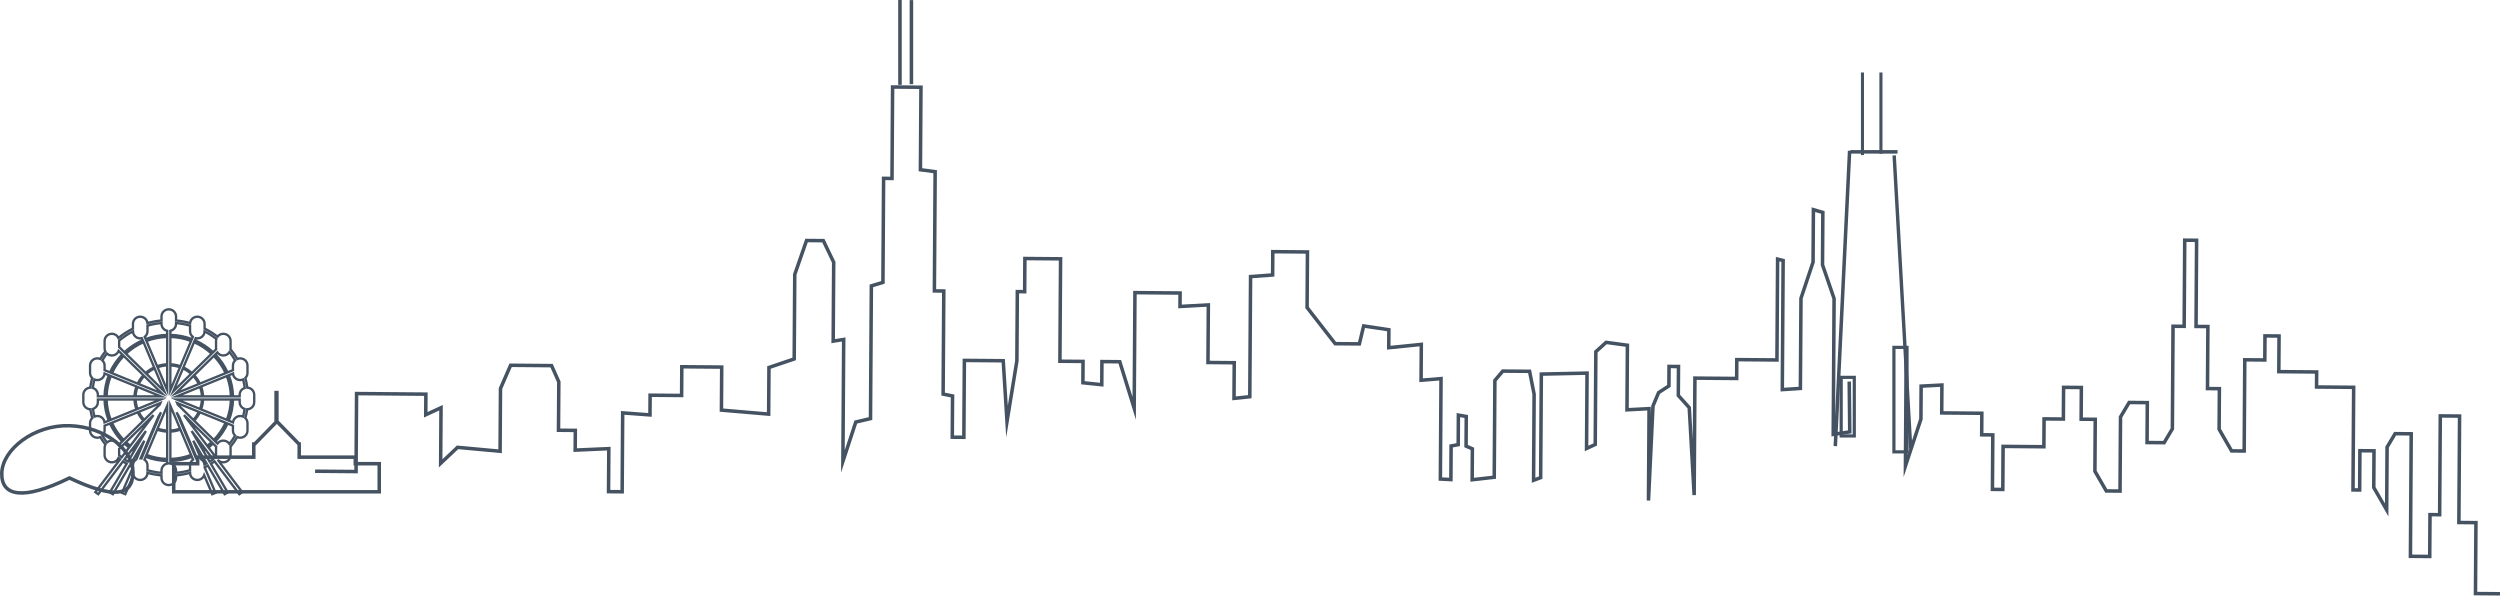 <!-- Generator: Adobe Illustrator 19.1.0, SVG Export Plug-In  -->
<svg version="1.1"
	 xmlns="http://www.w3.org/2000/svg" xmlns:xlink="http://www.w3.org/1999/xlink" xmlns:a="http://ns.adobe.com/AdobeSVGViewerExtensions/3.0/"
	 x="0px" y="0px" width="786.759px" height="187.416px" viewBox="0 0 786.759 187.416"
	 style="enable-background:new 0 0 786.759 187.416;" xml:space="preserve">
<style type="text/css">
	.st0{fill:none;stroke:#445262;stroke-width:1.108;stroke-miterlimit:10;}
	.st1{fill:none;stroke:#445262;stroke-miterlimit:10;}
	.st2{fill:none;stroke:#445262;stroke-width:1.078;stroke-miterlimit:10;}
	.st3{fill:none;stroke:#445262;stroke-width:0.974;stroke-miterlimit:10;}
	.st4{fill:none;stroke:#445262;stroke-width:0.962;stroke-miterlimit:10;}
	.st5{fill:none;stroke:#445262;stroke-width:0.739;stroke-miterlimit:10;}
</style>
<defs>
</defs>
<g>
	<g>
		<polyline class="st0" points="599.862,113.928 599.746,131.846 599.65,146.645 604.521,131.887 604.588,121.515 611.122,121.173 
			611.065,129.947 623.689,130.055 623.646,136.834 627.139,136.864 627.028,154.007 630.291,154.035 630.379,140.48 
			643.219,140.59 643.276,131.823 649.351,131.875 649.415,121.898 655.009,121.946 654.944,131.923 659.382,131.961 
			659.276,148.294 662.858,154.503 667.182,154.54 667.333,131.226 670.054,126.658 675.769,126.707 675.688,139.267 
			681.062,139.313 683.653,134.954 683.862,102.669 687.366,102.699 687.541,75.589 691.279,75.621 691.103,102.731 
			694.831,102.762 694.705,122.285 698.448,122.317 698.365,135.085 702.284,141.895 706.253,141.929 706.439,113.229 
			709.942,113.259 712.745,113.283 712.794,105.704 717.225,105.742 717.152,116.959 729.058,117.06 729.028,121.789 
			740.705,121.889 740.496,154.179 742.593,154.197 742.673,141.838 747.107,141.876 747.033,153.427 751.096,160.475 
			751.224,140.71 753.747,136.473 758.817,136.517 758.568,175.069 764.642,175.121 764.728,161.953 767.765,161.979 
			767.966,130.884 774.035,130.936 773.818,164.432 779.184,164.477 779.039,186.796 786.754,186.862 		"/>
		<line class="st0" x1="599.886" y1="110.252" x2="599.862" y2="113.928"/>
		<polyline class="st0" points="99.161,148.293 112.055,148.403 112.214,123.858 134.024,124.044 133.982,130.535 138.787,128.31 
			138.674,145.812 143.999,140.78 157.38,142.012 157.508,122.263 160.69,114.955 173.585,115.065 175.859,120.172 175.76,135.398 
			181.056,135.443 181.016,141.653 191.595,141.187 191.508,154.721 195.796,154.758 195.957,129.932 204.551,130.574 
			204.591,124.372 214.506,124.457 214.565,115.415 227.125,115.523 227.037,129.065 241.897,130.325 241.992,115.65 
			249.938,112.964 250.111,86.373 253.823,75.69 259.103,75.735 262.368,82.539 262.207,107.357 265.513,106.832 265.264,145.2 
			269.322,132.814 273.95,131.731 274.22,89.968 277.861,88.874 278.073,56.131 280.715,56.154 280.901,27.379 289.828,27.455 
			289.66,53.424 294.294,54.028 294.051,91.551 297.015,91.576 296.805,124.023 299.769,124.609 299.685,137.585 303.331,137.616 
			303.488,113.422 315.719,113.526 316.91,132.66 320.017,113.563 320.158,91.774 322.465,91.794 322.532,81.354 333.766,81.45 
			333.557,113.679 340.837,113.741 340.793,120.449 346.728,121.067 346.775,113.792 352.399,113.84 356.933,128.489 
			357.169,92.091 371.376,92.212 371.348,96.445 380.272,95.952 380.155,114.077 388.421,114.148 388.348,125.367 393.313,124.848 
			393.558,87.044 400.504,86.532 400.551,79.2 411.462,79.293 411.348,96.787 420.193,108.155 427.795,108.22 429.149,102.585 
			437.083,103.77 437.046,109.424 447.291,108.386 447.218,119.665 453.495,119.153 453.29,150.757 456.6,150.923 456.669,140.346 
			458.899,139.939 458.96,130.63 461.44,131.069 461.38,140.386 463.359,141.245 463.296,150.98 470.243,150.19 470.441,119.734 
			472.934,116.783 481.365,116.855 482.794,124.062 482.619,151.146 484.852,150.315 485.063,117.728 499.449,117.42 
			499.295,141.136 502.028,139.876 502.217,110.68 505.459,107.743 512.152,108.653 512.02,128.966 518.968,128.604 
			518.781,157.519 520.203,127.762 521.965,123.555 525.211,121.455 525.251,115.318 528.231,115.343 528.172,124.45 
			531.61,128.289 533.158,155.81 533.396,118.994 546.538,119.106 546.576,113.172 559.213,113.28 559.418,81.553 561.16,81.981 
			560.896,122.612 566.59,122.235 566.774,93.883 570.576,82.488 570.683,65.979 573.657,66.856 573.55,83.347 577.195,93.972 
			576.918,136.715 582.121,135.91 581.957,120.081 		"/>
	</g>
	<path class="st0" d="M21.91,133.975c-11.26-0.344-21.116,7.492-21.35,14.857c-0.234,7.366,6.703,8.777,21.298,1.587
		c13.559,6.415,19.751,5.929,19.984-1.437C42.076,141.616,33.17,134.319,21.91,133.975z"/>
	<polygon class="st0" points="111.816,145.933 111.816,143.87 94.16,143.87 94.16,139.745 94.089,139.745 87.133,132.623 
		87.133,123.538 86.89,123.538 86.89,132.858 80.161,139.745 79.863,139.745 79.863,143.87 62.207,143.87 62.207,145.933 
		54.674,145.933 54.674,154.772 119.348,154.772 119.348,145.933 	"/>
	<line class="st0" x1="286.828" y1="0.032" x2="286.828" y2="26.495"/>
	<line class="st0" x1="283.22" y1="0" x2="283.22" y2="26.706"/>
	<rect x="579.426" y="118.753" class="st1" width="4.124" height="18.441"/>
	<rect x="596.022" y="109.316" class="st1" width="4.124" height="32.889"/>
	<g>
		<line class="st2" x1="596.099" y1="48.912" x2="601.305" y2="141.185"/>
		<line class="st0" x1="582.082" y1="47.448" x2="577.579" y2="140.395"/>
		<line class="st0" x1="582.277" y1="47.788" x2="597.164" y2="47.788"/>
	</g>
	<line class="st3" x1="591.936" y1="22.812" x2="591.936" y2="48.379"/>
	<line class="st4" x1="586.122" y1="22.812" x2="586.122" y2="48.803"/>
	<path class="st5" d="M77.834,121.993c-0.14-1.037-0.347-2.054-0.615-3.045c0.411-0.407,0.666-0.966,0.666-1.585v-2.333
		c0-1.242-1.024-2.247-2.288-2.247c-0.321,0-0.627,0.065-0.904,0.183c-0.638-1.079-1.356-2.105-2.15-3.071
		c0.011-0.089,0.018-0.178,0.018-0.268v-2.335c0-1.24-1.024-2.245-2.287-2.245c-0.746,0-1.406,0.351-1.824,0.892
		c-1.264-0.969-2.623-1.823-4.065-2.542v-1.485c0-1.241-1.024-2.246-2.287-2.246c-1.177,0-2.144,0.871-2.274,1.991
		c-1.427-0.391-2.905-0.663-4.424-0.799v-1.27c0-1.241-1.024-2.246-2.287-2.246c-1.265,0-2.289,1.005-2.289,2.246v1.27
		c-1.518,0.136-2.996,0.409-4.424,0.799c-0.129-1.121-1.097-1.991-2.272-1.991c-1.264,0-2.288,1.005-2.288,2.246v1.485
		c-1.636,0.815-3.166,1.803-4.569,2.938c-0.366-0.761-1.153-1.289-2.066-1.289c-1.265,0-2.289,1.005-2.289,2.245v2.335
		c0,0.344,0.081,0.667,0.222,0.958c-0.58,0.761-1.117,1.556-1.605,2.38c-0.277-0.117-0.582-0.182-0.904-0.182
		c-1.265,0-2.289,1.005-2.289,2.247v2.333c0,0.619,0.255,1.179,0.667,1.585c-0.268,0.992-0.475,2.008-0.615,3.046
		c-1.21,0.061-2.171,1.039-2.171,2.24v2.335c0,1.215,0.985,2.201,2.214,2.241c0.14,0.94,0.342,1.86,0.588,2.762
		c-0.421,0.407-0.683,0.973-0.683,1.599v2.333c0,1.242,1.024,2.247,2.289,2.247c0.332,0,0.646-0.071,0.931-0.196
		c0.486,0.816,1.021,1.601,1.597,2.354c-0.153,0.301-0.241,0.639-0.241,0.998v2.335c0,1.24,1.025,2.246,2.289,2.246
		c0.933,0,1.734-0.549,2.09-1.337c0.168,0.136,0.333,0.274,0.506,0.406l-7.791,10.317l0.895,0.651l7.789-10.315
		c0.378,0.264,0.765,0.516,1.158,0.758l-5.294,9.011l0.966,0.546l5.284-8.994c0.335,0.186,0.677,0.367,1.022,0.539l-3.434,8.032
		l1.027,0.422l2.552-5.968c0.316,0.868,1.159,1.489,2.152,1.489c1.259,0,2.28-0.998,2.287-2.232
		c1.423,0.388,2.896,0.659,4.409,0.794v0.805c0,1.24,1.024,2.245,2.289,2.245c1.263,0,2.287-1.005,2.287-2.245v-0.805
		c1.513-0.135,2.985-0.406,4.409-0.794c0.007,1.234,1.028,2.232,2.288,2.232c0.993,0,1.836-0.621,2.152-1.49l2.552,5.969
		l1.027-0.422l-3.434-8.032c0.345-0.173,0.686-0.353,1.023-0.54l5.284,8.995l0.965-0.546l-5.294-9.011
		c0.394-0.243,0.78-0.494,1.158-0.758l7.79,10.315l0.895-0.651l-7.692-10.187c0.419,0.49,1.047,0.801,1.751,0.801
		c1.263,0,2.287-1.006,2.287-2.246v-2.335c0-0.109-0.011-0.215-0.026-0.319c0.785-0.955,1.497-1.968,2.13-3.032
		c0.285,0.125,0.6,0.196,0.932,0.196c1.264,0,2.288-1.006,2.288-2.247v-2.333c0-0.626-0.261-1.191-0.682-1.599
		c0.246-0.903,0.447-1.823,0.587-2.762c1.228-0.039,2.213-1.026,2.213-2.241v-2.335C80.004,123.032,79.042,122.054,77.834,121.993z
		 M41.006,140.313c-0.474-0.367-0.932-0.754-1.37-1.162l6.196-6.08c0.127,0.114,0.262,0.219,0.396,0.327L41.006,140.313z
		 M45.918,135.645l-3.374,5.743c-0.218-0.138-0.432-0.279-0.644-0.424L45.918,135.645z M29.203,122.093
		c0.123-0.907,0.297-1.797,0.519-2.668c0.278,0.117,0.584,0.184,0.906,0.184c1.2,0,2.182-0.908,2.278-2.061l1.331,0.542
		c-0.815,2.072-1.285,4.312-1.343,6.654h-2.097v-0.511C30.798,123.229,30.128,122.381,29.203,122.093z M42.673,124.744
		c0.05-1.042,0.258-2.043,0.602-2.981l7.333,2.981H42.673z M50.608,125.722l-7.333,2.981c-0.343-0.938-0.552-1.939-0.602-2.981
		H50.608z M35.231,117.434c0.914-2.016,2.172-3.848,3.701-5.426l6.196,6.08c-0.726,0.781-1.334,1.67-1.798,2.638L35.231,117.434z
		 M42.948,121.63c-0.36,0.979-0.578,2.025-0.628,3.114h-8.763c0.058-2.254,0.509-4.411,1.293-6.406L42.948,121.63z M42.32,125.722
		c0.05,1.089,0.268,2.136,0.628,3.115l-8.099,3.292c-0.784-1.997-1.235-4.152-1.293-6.407H42.32z M43.33,129.74
		c0.464,0.968,1.071,1.857,1.798,2.639l-6.196,6.08c-1.529-1.578-2.787-3.411-3.701-5.427L43.33,129.74z M46.083,132.825
		l2.233-2.193l-1.878,2.487C46.319,133.022,46.197,132.928,46.083,132.825z M45.378,132.133c-0.694-0.748-1.276-1.599-1.721-2.526
		l6.828-2.775l-0.213,0.501L45.378,132.133z M49.851,131.139l0.819-1.394l-2.013,4.769c-0.07-0.032-0.136-0.071-0.205-0.105
		L49.851,131.139z M43.657,120.86c0.445-0.926,1.027-1.777,1.721-2.527l5.611,5.507L43.657,120.86z M46.083,117.643
		c0.763-0.682,1.631-1.253,2.574-1.689l3.037,7.196L46.083,117.643z M45.833,117.397l-6.196-6.08
		c1.609-1.501,3.475-2.735,5.53-3.632l3.355,7.949C47.535,116.088,46.629,116.684,45.833,117.397z M41.844,104.3
		c0.029,1.215,1.039,2.192,2.285,2.192c0.176,0,0.346-0.021,0.51-0.058l0.275,0.651c-2.136,0.93-4.075,2.213-5.745,3.772
		l-1.676-1.645v-1.92c0-0.032-0.004-0.063-0.005-0.095C38.823,106.084,40.282,105.11,41.844,104.3z M33.637,111.259
		c0.41,0.378,0.961,0.613,1.569,0.613c0.97,0,1.798-0.594,2.13-1.431l1.129,1.108c-1.589,1.639-2.897,3.542-3.845,5.638
		l-1.704-0.692v-1.464c0-0.637-0.271-1.211-0.704-1.618C32.65,112.668,33.123,111.948,33.637,111.259z M29.246,128.693
		c0.902-0.301,1.552-1.137,1.552-2.125v-0.846h2.097c0.058,2.341,0.528,4.582,1.343,6.655l-1.336,0.543
		c-0.127-1.122-1.096-1.995-2.273-1.995c-0.316,0-0.617,0.063-0.891,0.176C29.534,130.314,29.369,129.51,29.246,128.693z
		 M32.916,135.504v-1.532l1.704-0.692c0.948,2.096,2.255,3.999,3.845,5.637l-1.148,1.126c-0.345-0.811-1.159-1.382-2.111-1.382
		c-0.594,0-1.133,0.223-1.539,0.587c-0.516-0.689-0.989-1.408-1.428-2.149C32.657,136.694,32.916,136.128,32.916,135.504z
		 M38.29,143.909c-0.271-0.208-0.536-0.423-0.799-0.642c0-0.009,0.001-0.017,0.001-0.026v-1.987l1.676-1.645
		c0.46,0.43,0.944,0.838,1.444,1.224L38.29,143.909z M40.263,145.269c-0.366-0.227-0.726-0.462-1.079-0.708l2.323-3.077
		c0.232,0.16,0.468,0.315,0.706,0.466L40.263,145.269z M42.898,144.575c-0.555,0.349-0.946,0.926-1.036,1.597
		c-0.216-0.112-0.432-0.222-0.644-0.34l1.948-3.316c0.164,0.091,0.33,0.179,0.498,0.267L42.898,144.575z M43.922,142.181
		c-0.142-0.075-0.284-0.15-0.424-0.228l1.916-3.261L43.922,142.181z M44.544,144.259c-0.094-0.017-0.19-0.027-0.288-0.033
		l0.409-0.958c0.083,0.038,0.165,0.079,0.249,0.115L44.544,144.259z M44.921,142.669l3.394-7.94c0.07,0.034,0.136,0.073,0.206,0.105
		l-3.355,7.949C45.084,142.746,45.003,142.706,44.921,142.669z M52.614,145.887c-1.024,0.223-1.79,1.117-1.79,2.191v0.721
		c-1.515-0.14-2.988-0.418-4.408-0.817v-1.515c0-0.753-0.378-1.417-0.957-1.825l0.374-0.885c2.112,0.8,4.394,1.261,6.78,1.317
		V145.887z M52.614,144.425c-2.296-0.056-4.493-0.499-6.528-1.268l3.355-7.948c0.998,0.354,2.064,0.567,3.173,0.616V144.425z
		 M52.614,135.479c-1.062-0.048-2.081-0.253-3.037-0.59l3.037-7.198V135.479z M52.614,122.775l-3.037-7.196
		c0.956-0.337,1.975-0.542,3.037-0.591V122.775z M52.614,114.64c-1.109,0.05-2.175,0.263-3.173,0.617l-3.354-7.949
		c2.034-0.768,4.23-1.211,6.527-1.268V114.64z M52.614,105.392c-2.385,0.057-4.668,0.518-6.78,1.317l-0.295-0.698
		c0.533-0.411,0.878-1.048,0.878-1.766v-1.761c1.42-0.4,2.893-0.678,4.408-0.818v0.256c0,1.072,0.766,1.966,1.79,2.19V105.392z
		 M77.023,122.093c-0.925,0.288-1.595,1.136-1.595,2.14v0.511h-2.097c-0.059-2.342-0.528-4.581-1.343-6.654l1.331-0.542
		c0.097,1.153,1.079,2.06,2.279,2.06c0.322,0,0.628-0.066,0.905-0.184C76.725,120.297,76.9,121.186,77.023,122.093z M59.998,133.397
		c0.132-0.108,0.268-0.214,0.395-0.327l6.197,6.08c-0.438,0.408-0.896,0.794-1.37,1.162L59.998,133.397z M64.325,140.963
		c-0.211,0.145-0.425,0.287-0.643,0.424l-3.374-5.742L64.325,140.963z M60.848,118.333c0.694,0.749,1.276,1.6,1.721,2.527
		l-7.332,2.98L60.848,118.333z M54.532,123.149l3.038-7.196c0.943,0.437,1.81,1.008,2.574,1.689L54.532,123.149z M55.619,124.744
		l7.333-2.981c0.344,0.938,0.552,1.939,0.602,2.981H55.619z M63.554,125.722c-0.05,1.043-0.258,2.044-0.602,2.981l-7.333-2.981
		H63.554z M62.896,120.727c-0.464-0.969-1.071-1.857-1.797-2.639l6.196-6.08c1.528,1.578,2.786,3.41,3.701,5.426L62.896,120.727z
		 M56.376,131.139l1.398,3.27c-0.069,0.034-0.135,0.072-0.204,0.105l-2.015-4.772L56.376,131.139z M55.956,127.332l-0.214-0.5
		l6.828,2.775c-0.445,0.927-1.026,1.777-1.721,2.526L55.956,127.332z M60.144,132.825c-0.115,0.102-0.236,0.197-0.356,0.294
		l-1.877-2.486L60.144,132.825z M61.099,132.379c0.726-0.782,1.333-1.671,1.797-2.639l8.099,3.292
		c-0.915,2.016-2.172,3.849-3.701,5.427L61.099,132.379z M63.279,128.836c0.36-0.979,0.578-2.025,0.628-3.115h8.762
		c-0.058,2.254-0.509,4.41-1.292,6.406L63.279,128.836z M63.907,124.744c-0.05-1.089-0.268-2.135-0.628-3.114l8.098-3.292
		c0.783,1.995,1.234,4.152,1.292,6.406H63.907z M74.013,113.411c-0.433,0.407-0.703,0.981-0.703,1.618v1.464l-1.704,0.692
		c-0.949-2.096-2.255-3.999-3.845-5.637l0.642-0.631c0.415,0.576,1.097,0.954,1.871,0.954c0.827,0,1.55-0.433,1.952-1.079
		C72.879,111.624,73.476,112.497,74.013,113.411z M61.588,106.433c0.165,0.037,0.334,0.058,0.511,0.058
		c1.245,0,2.256-0.976,2.285-2.192c1.307,0.679,2.543,1.472,3.695,2.366c-0.059,0.199-0.093,0.409-0.093,0.626v2.335
		c0,0.101,0.009,0.2,0.023,0.297l-0.951,0.933c-1.67-1.56-3.609-2.843-5.744-3.773L61.588,106.433z M66.59,111.316l-6.197,6.081
		c-0.796-0.713-1.702-1.309-2.688-1.765l3.355-7.948C63.114,108.583,64.981,109.815,66.59,111.316z M53.611,104.113
		c1.024-0.223,1.79-1.118,1.79-2.19v-0.256c1.514,0.14,2.988,0.417,4.408,0.818v1.761c0,0.717,0.344,1.355,0.878,1.766l-0.294,0.698
		c-2.112-0.8-4.395-1.261-6.781-1.318V104.113z M53.611,106.041c2.296,0.057,4.494,0.499,6.528,1.268l-3.355,7.949
		c-0.998-0.355-2.063-0.568-3.173-0.617V106.041z M53.611,114.987c1.062,0.049,2.082,0.253,3.038,0.591l-3.038,7.196V114.987z
		 M53.611,127.691l3.038,7.198c-0.956,0.337-1.976,0.542-3.038,0.59V127.691z M53.611,135.826c1.11-0.049,2.175-0.263,3.173-0.616
		l3.355,7.947c-2.034,0.769-4.231,1.212-6.528,1.268V135.826z M59.809,146.467v1.515c-1.42,0.4-2.894,0.678-4.408,0.818v-0.721
		c0-1.073-0.766-1.968-1.79-2.191v-0.812c2.386-0.057,4.669-0.518,6.781-1.317l0.373,0.885
		C60.187,145.05,59.809,145.713,59.809,146.467z M61.06,142.783l-3.356-7.949c0.07-0.032,0.137-0.071,0.206-0.105l3.395,7.94
		C61.223,142.706,61.142,142.746,61.06,142.783z M61.683,144.259l-0.371-0.877c0.084-0.036,0.165-0.077,0.248-0.115l0.41,0.959
		C61.874,144.231,61.777,144.242,61.683,144.259z M60.814,138.692l1.915,3.261c-0.14,0.077-0.281,0.153-0.424,0.228L60.814,138.692z
		 M64.364,146.171c-0.09-0.671-0.48-1.248-1.036-1.597l-0.766-1.794c0.166-0.086,0.333-0.174,0.498-0.266l1.948,3.316
		C64.796,145.949,64.579,146.06,64.364,146.171z M65.963,145.269l-1.95-3.319c0.238-0.151,0.474-0.305,0.706-0.466l2.323,3.076
		C66.689,144.807,66.33,145.043,65.963,145.269z M67.937,143.909l-2.323-3.076c0.5-0.386,0.983-0.793,1.444-1.224l0.96,0.942
		c-0.019,0.116-0.032,0.234-0.032,0.356v2.335c0,0.196,0.028,0.385,0.076,0.566C68.019,143.841,67.979,143.877,67.937,143.909z
		 M72.204,139.703c-0.407-0.625-1.117-1.041-1.929-1.041c-0.756,0-1.425,0.361-1.841,0.915l-0.672-0.659
		c1.589-1.639,2.896-3.542,3.845-5.638l1.704,0.693v1.532c0,0.624,0.259,1.19,0.677,1.596
		C73.451,138.008,72.854,138.877,72.204,139.703z M75.598,130.925c-1.178,0-2.146,0.873-2.273,1.995l-1.337-0.544
		c0.815-2.072,1.284-4.313,1.343-6.654h2.097v0.846c0,0.987,0.649,1.823,1.552,2.123c-0.121,0.818-0.287,1.622-0.491,2.409
		C76.214,130.988,75.914,130.925,75.598,130.925z"/>
</g>
</svg>